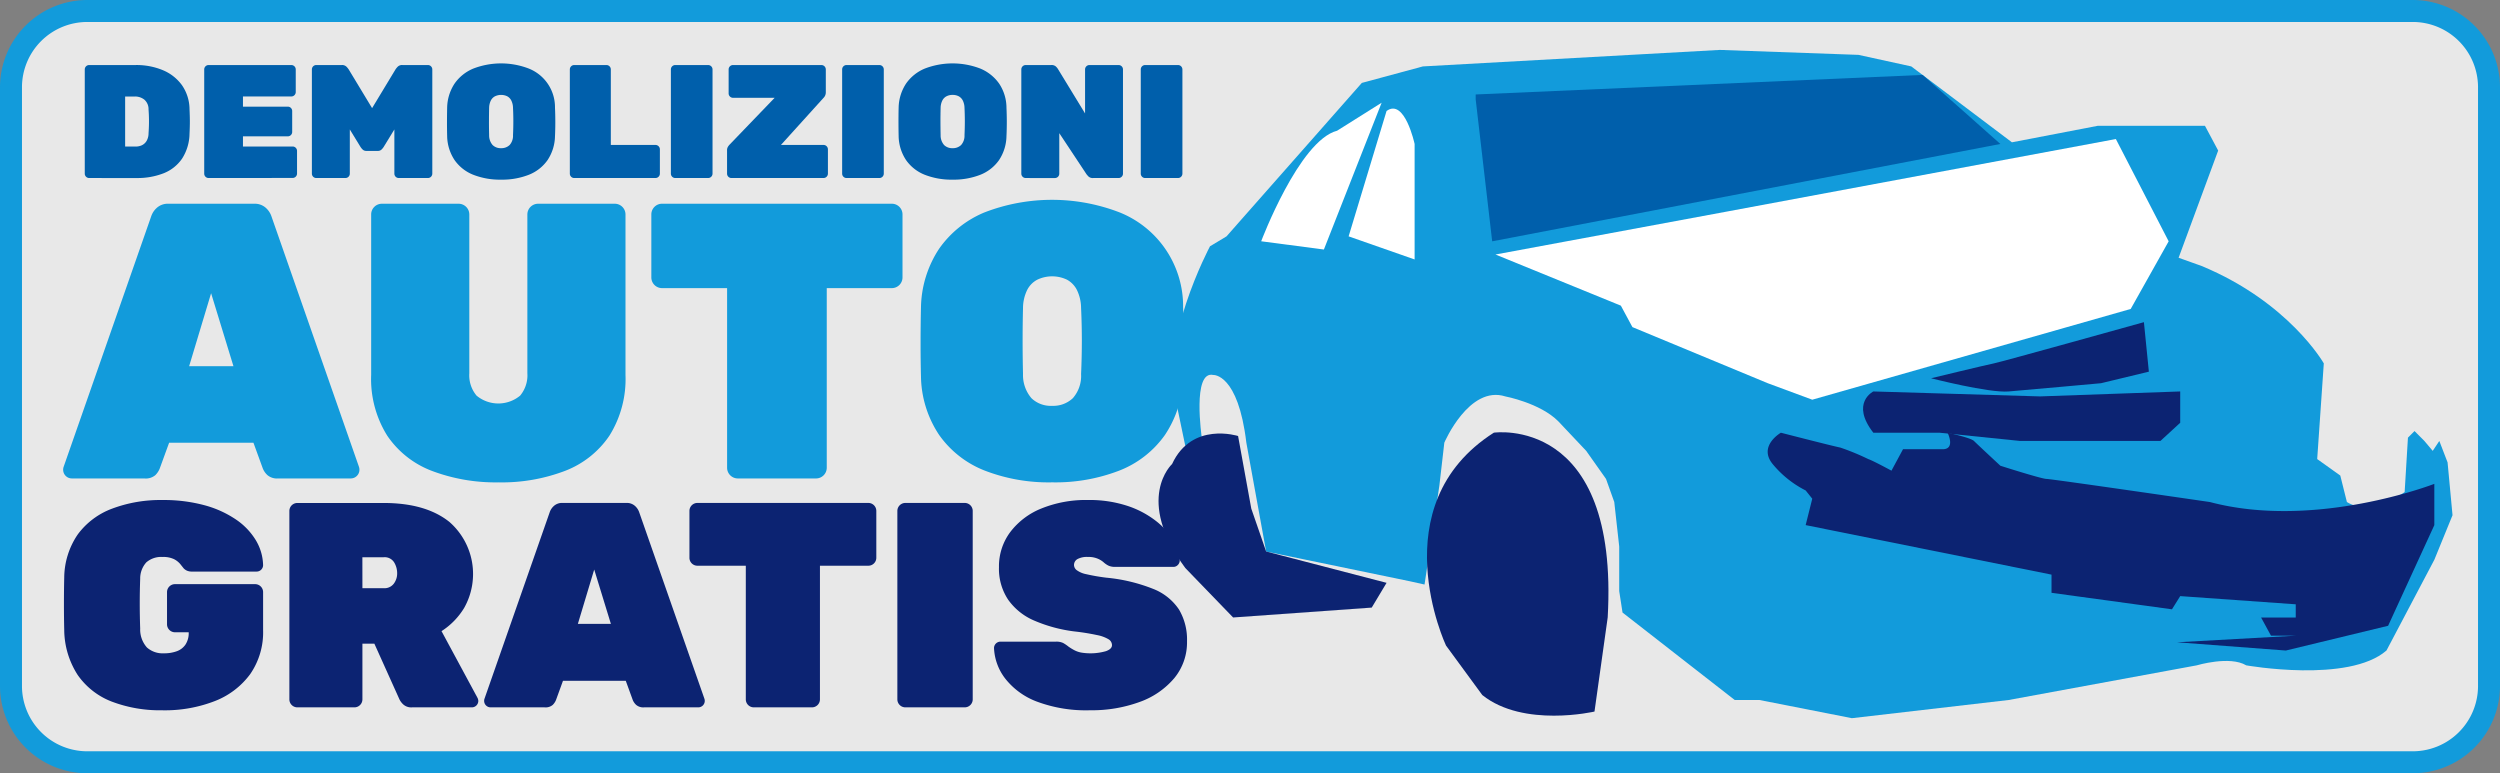 <?xml version="1.0" encoding="UTF-8"?>
<svg xmlns="http://www.w3.org/2000/svg" xmlns:xlink="http://www.w3.org/1999/xlink" id="Raggruppa_12682" data-name="Raggruppa 12682" width="330" height="102.072" viewBox="0 0 330 102.072">
  <rect x="0" y="0" width="330" height="102.072" fill="#808080" stroke="none"/>
  <defs>
    <clipPath id="clip-path">
      <rect id="Rettangolo_9" data-name="Rettangolo 9" width="330" height="102.072" fill="none"></rect>
    </clipPath>
  </defs>
  <g id="Raggruppa_3" data-name="Raggruppa 3" transform="translate(0 0)" clip-path="url(#clip-path)">
    <path id="Tracciato_71" data-name="Tracciato 71" d="M315.23,102.072H14.77A14.77,14.77,0,0,1,0,87.3V14.77A14.77,14.77,0,0,1,14.77,0H315.23A14.77,14.77,0,0,1,330,14.77V87.3a14.77,14.77,0,0,1-14.77,14.77" transform="translate(0 0)" fill="#e8e8e8"></path>
    <path id="Tracciato_72" data-name="Tracciato 72" d="M318.479,2.9a8.62,8.62,0,0,1,8.62,8.62v79.03a8.62,8.62,0,0,1-8.62,8.62H11.521a8.62,8.62,0,0,1-8.62-8.62V11.521a8.62,8.62,0,0,1,8.62-8.62Zm0-2.9H11.521A11.534,11.534,0,0,0,0,11.521v79.03a11.533,11.533,0,0,0,11.521,11.521H318.479A11.534,11.534,0,0,0,330,90.551V11.521A11.534,11.534,0,0,0,318.479,0" transform="translate(0 0)" fill="#129bdb"></path>
    <path id="Tracciato_73" data-name="Tracciato 73" d="M12.146,23.793a.583.583,0,0,1-.575-.575V9.453a.583.583,0,0,1,.575-.575h6.137a9.057,9.057,0,0,1,3.58.671,5.92,5.92,0,0,1,2.525,1.971A5.641,5.641,0,0,1,25.4,14.737q.042.917.043,1.609T25.4,17.912a6.239,6.239,0,0,1-.981,3.314,5.293,5.293,0,0,1-2.44,1.939,9.486,9.486,0,0,1-3.59.629ZM16.9,19.638h1.385a1.906,1.906,0,0,0,.842-.181,1.451,1.451,0,0,0,.606-.565,2,2,0,0,0,.256-.981c.028-.412.045-.78.053-1.107s.007-.658,0-.991-.025-.692-.053-1.076a1.647,1.647,0,0,0-.565-1.3,1.975,1.975,0,0,0-1.246-.405H16.9Z" transform="translate(-0.382 -0.293)" fill="#005fab"></path>
    <path id="Tracciato_74" data-name="Tracciato 74" d="M28.452,23.793a.581.581,0,0,1-.575-.575V9.453a.581.581,0,0,1,.575-.575H39.383a.583.583,0,0,1,.575.575v3a.585.585,0,0,1-.575.575H32.991v1.342h5.924a.581.581,0,0,1,.575.575v2.77a.581.581,0,0,1-.575.575H32.991v1.342h6.563a.581.581,0,0,1,.575.575v3a.581.581,0,0,1-.575.575Z" transform="translate(-0.92 -0.293)" fill="#005fab"></path>
    <path id="Tracciato_75" data-name="Tracciato 75" d="M43.148,23.793a.581.581,0,0,1-.575-.575V9.453a.581.581,0,0,1,.575-.575h3.367a.824.824,0,0,1,.639.234,2.66,2.66,0,0,1,.277.341l3.09,5.114,3.09-5.114a2.576,2.576,0,0,1,.277-.341.824.824,0,0,1,.639-.234h3.367a.581.581,0,0,1,.575.575V23.218a.581.581,0,0,1-.575.575H54.037a.581.581,0,0,1-.575-.575V17.38l-1.406,2.3a2.036,2.036,0,0,1-.288.352.676.676,0,0,1-.5.181H49.775a.674.674,0,0,1-.5-.181,2.035,2.035,0,0,1-.288-.352l-1.406-2.3v5.838a.581.581,0,0,1-.575.575Z" transform="translate(-1.405 -0.293)" fill="#005fab"></path>
    <path id="Tracciato_76" data-name="Tracciato 76" d="M68.154,24a9.637,9.637,0,0,1-3.654-.639,5.465,5.465,0,0,1-2.472-1.928,5.879,5.879,0,0,1-.991-3.186q-.022-.873-.021-1.853t.021-1.9a5.96,5.96,0,0,1,.981-3.175,5.64,5.64,0,0,1,2.472-1.981,10.192,10.192,0,0,1,7.33,0,5.486,5.486,0,0,1,3.452,5.156q.042.917.043,1.9t-.043,1.853a5.887,5.887,0,0,1-.991,3.186,5.473,5.473,0,0,1-2.473,1.928A9.632,9.632,0,0,1,68.154,24m0-4.155a1.548,1.548,0,0,0,1.129-.416,1.826,1.826,0,0,0,.448-1.31q.042-.915.043-1.811t-.043-1.769a2.264,2.264,0,0,0-.224-.98,1.311,1.311,0,0,0-.542-.565,1.88,1.88,0,0,0-1.609,0,1.283,1.283,0,0,0-.554.565,2.264,2.264,0,0,0-.224.98q-.02.875-.021,1.769t.021,1.811a1.931,1.931,0,0,0,.458,1.31,1.511,1.511,0,0,0,1.119.416" transform="translate(-2.013 -0.286)" fill="#005fab"></path>
    <path id="Tracciato_77" data-name="Tracciato 77" d="M78.36,23.793a.581.581,0,0,1-.575-.575V9.453a.581.581,0,0,1,.575-.575h4.262a.581.581,0,0,1,.574.575v9.972h5.9a.583.583,0,0,1,.575.575v3.217a.583.583,0,0,1-.575.575Z" transform="translate(-2.567 -0.293)" fill="#005fab"></path>
    <path id="Tracciato_78" data-name="Tracciato 78" d="M92.153,23.793a.581.581,0,0,1-.575-.575V9.453a.581.581,0,0,1,.575-.575H96.5a.583.583,0,0,1,.576.575V23.218a.583.583,0,0,1-.576.575Z" transform="translate(-3.022 -0.293)" fill="#005fab"></path>
    <path id="Tracciato_79" data-name="Tracciato 79" d="M99.821,23.793a.581.581,0,0,1-.575-.575V20.149a.87.87,0,0,1,.117-.48,1.628,1.628,0,0,1,.2-.266l5.966-6.2h-5.5a.581.581,0,0,1-.575-.575V9.453a.581.581,0,0,1,.575-.575h11.677a.583.583,0,0,1,.575.575v3.026a1.035,1.035,0,0,1-.074.395.976.976,0,0,1-.2.308l-5.647,6.243h5.626a.581.581,0,0,1,.574.575v3.217a.581.581,0,0,1-.574.575Z" transform="translate(-3.275 -0.293)" fill="#005fab"></path>
    <path id="Tracciato_80" data-name="Tracciato 80" d="M115.531,23.793a.581.581,0,0,1-.575-.575V9.453a.581.581,0,0,1,.575-.575h4.346a.583.583,0,0,1,.576.575V23.218a.583.583,0,0,1-.576.575Z" transform="translate(-3.793 -0.293)" fill="#005fab"></path>
    <path id="Tracciato_81" data-name="Tracciato 81" d="M129.784,24a9.641,9.641,0,0,1-3.654-.639,5.465,5.465,0,0,1-2.472-1.928,5.887,5.887,0,0,1-.991-3.186q-.02-.873-.021-1.853t.021-1.9a5.968,5.968,0,0,1,.98-3.175,5.648,5.648,0,0,1,2.473-1.981,10.192,10.192,0,0,1,7.33,0,5.72,5.72,0,0,1,2.482,1.981,5.784,5.784,0,0,1,.97,3.175c.027.611.043,1.244.043,1.9s-.015,1.271-.043,1.853a5.9,5.9,0,0,1-.991,3.186,5.475,5.475,0,0,1-2.472,1.928,9.641,9.641,0,0,1-3.654.639m0-4.155a1.547,1.547,0,0,0,1.129-.416,1.83,1.83,0,0,0,.448-1.31c.027-.61.043-1.215.043-1.811s-.015-1.186-.043-1.769a2.291,2.291,0,0,0-.224-.98,1.308,1.308,0,0,0-.543-.565,1.7,1.7,0,0,0-.809-.181,1.724,1.724,0,0,0-.8.181,1.286,1.286,0,0,0-.553.565,2.264,2.264,0,0,0-.224.98q-.022.875-.021,1.769t.021,1.811a1.926,1.926,0,0,0,.458,1.31,1.511,1.511,0,0,0,1.119.416" transform="translate(-4.047 -0.286)" fill="#005fab"></path>
    <path id="Tracciato_82" data-name="Tracciato 82" d="M139.989,23.793a.581.581,0,0,1-.575-.575V9.453a.581.581,0,0,1,.575-.575h3.366a.848.848,0,0,1,.618.191,1.873,1.873,0,0,1,.256.3l3.6,5.9V9.453a.579.579,0,0,1,.574-.575h3.856a.581.581,0,0,1,.575.575V23.218a.581.581,0,0,1-.575.575H148.9a.82.82,0,0,1-.618-.2c-.128-.135-.213-.231-.256-.288l-3.6-5.434v5.349a.579.579,0,0,1-.574.575Z" transform="translate(-4.6 -0.293)" fill="#005fab"></path>
    <path id="Tracciato_83" data-name="Tracciato 83" d="M156.294,23.793a.581.581,0,0,1-.575-.575V9.453a.581.581,0,0,1,.575-.575h4.346a.583.583,0,0,1,.576.575V23.218a.583.583,0,0,1-.576.575Z" transform="translate(-5.138 -0.293)" fill="#005fab"></path>
    <path id="Tracciato_84" data-name="Tracciato 84" d="M9.761,64.073a1.149,1.149,0,0,1-1.14-1.14,1.124,1.124,0,0,1,.052-.362L20.225,29.523a2.626,2.626,0,0,1,.724-1.139,2.168,2.168,0,0,1,1.606-.57H33.8a2.171,2.171,0,0,1,1.606.57,2.647,2.647,0,0,1,.725,1.139L47.677,62.571a1.151,1.151,0,0,1,.052.362,1.149,1.149,0,0,1-1.14,1.14H37.007a1.955,1.955,0,0,1-1.424-.44,2.475,2.475,0,0,1-.6-.856l-1.244-3.418H22.608l-1.245,3.418a2.6,2.6,0,0,1-.57.856,1.944,1.944,0,0,1-1.45.44ZM25.249,49.259H31.1L28.15,39.624Z" transform="translate(-0.284 -0.918)" fill="#129bdb"></path>
    <path id="Tracciato_85" data-name="Tracciato 85" d="M67.5,64.59a23.793,23.793,0,0,1-8.779-1.5,12.429,12.429,0,0,1-5.932-4.662,14.1,14.1,0,0,1-2.123-8.03V29.212a1.415,1.415,0,0,1,1.4-1.4H62.221a1.418,1.418,0,0,1,1.4,1.4v20.98a4.176,4.176,0,0,0,.958,2.95,4.507,4.507,0,0,0,5.749,0,4.184,4.184,0,0,0,.957-2.95V29.212a1.418,1.418,0,0,1,1.4-1.4H82.837a1.415,1.415,0,0,1,1.4,1.4V50.4a14.1,14.1,0,0,1-2.124,8.03,12.447,12.447,0,0,1-5.906,4.662,23.433,23.433,0,0,1-8.7,1.5" transform="translate(-1.672 -0.918)" fill="#129bdb"></path>
    <path id="Tracciato_86" data-name="Tracciato 86" d="M100.311,64.073a1.417,1.417,0,0,1-1.4-1.4V38.95h-8.6a1.413,1.413,0,0,1-1.4-1.4v-8.34a1.413,1.413,0,0,1,1.4-1.4h30.354a1.413,1.413,0,0,1,1.4,1.4v8.34a1.413,1.413,0,0,1-1.4,1.4h-8.6V62.674a1.417,1.417,0,0,1-1.4,1.4Z" transform="translate(-2.934 -0.918)" fill="#129bdb"></path>
    <path id="Tracciato_87" data-name="Tracciato 87" d="M143.016,64.571a23.383,23.383,0,0,1-8.884-1.553,13.271,13.271,0,0,1-6.008-4.688,14.272,14.272,0,0,1-2.409-7.744q-.054-2.122-.052-4.505t.052-4.61a14.482,14.482,0,0,1,2.383-7.72,13.7,13.7,0,0,1,6.008-4.817,24.778,24.778,0,0,1,17.82,0,13.342,13.342,0,0,1,8.391,12.536q.1,2.228.1,4.61t-.1,4.505a14.3,14.3,0,0,1-2.409,7.744,13.283,13.283,0,0,1-6.009,4.688,23.385,23.385,0,0,1-8.883,1.553m0-10.1a3.767,3.767,0,0,0,2.745-1.01,4.448,4.448,0,0,0,1.088-3.187q.1-2.225.1-4.4t-.1-4.3a5.521,5.521,0,0,0-.544-2.384,3.182,3.182,0,0,0-1.32-1.372,4.557,4.557,0,0,0-3.912,0,3.131,3.131,0,0,0-1.346,1.372,5.493,5.493,0,0,0-.544,2.384q-.052,2.124-.052,4.3t.052,4.4a4.691,4.691,0,0,0,1.113,3.187,3.678,3.678,0,0,0,2.72,1.01" transform="translate(-4.146 -0.9)" fill="#129bdb"></path>
    <path id="Tracciato_88" data-name="Tracciato 88" d="M21.756,96.007a17.91,17.91,0,0,1-6.746-1.156,9.705,9.705,0,0,1-4.47-3.508,11.092,11.092,0,0,1-1.773-5.936q-.039-1.58-.039-3.43t.039-3.508a10.228,10.228,0,0,1,1.793-5.684,9.934,9.934,0,0,1,4.528-3.393,18.134,18.134,0,0,1,6.668-1.136,20.509,20.509,0,0,1,5.474.674A13.807,13.807,0,0,1,31.394,70.8a8.842,8.842,0,0,1,2.659,2.757,6.662,6.662,0,0,1,.964,3.295.855.855,0,0,1-.849.848H25.65a1.621,1.621,0,0,1-.674-.116,1.457,1.457,0,0,1-.443-.308c-.1-.129-.251-.314-.444-.559a2.624,2.624,0,0,0-.829-.656,3.231,3.231,0,0,0-1.5-.288,2.98,2.98,0,0,0-2.158.712,3.165,3.165,0,0,0-.809,2.179q-.116,3.2,0,6.553a3.564,3.564,0,0,0,.887,2.5,3.108,3.108,0,0,0,2.236.772,4.854,4.854,0,0,0,1.7-.271,2.345,2.345,0,0,0,1.157-.885,2.747,2.747,0,0,0,.424-1.581v-.039H23.376a1.055,1.055,0,0,1-1.041-1.041V80.4a1.052,1.052,0,0,1,1.041-1.04h10.6a1.052,1.052,0,0,1,1.041,1.04v5.011a9.692,9.692,0,0,1-1.7,5.821,10.493,10.493,0,0,1-4.683,3.566,18.172,18.172,0,0,1-6.881,1.213" transform="translate(-0.288 -2.252)" fill="#0c2372"></path>
    <path id="Tracciato_89" data-name="Tracciato 89" d="M40.541,95.636A1.055,1.055,0,0,1,39.5,94.595V69.7a1.053,1.053,0,0,1,1.041-1.041h11.41q5.551,0,8.673,2.5a9.124,9.124,0,0,1,1.947,11.353,9.493,9.493,0,0,1-2.988,3.064l4.741,8.789a.956.956,0,0,1,.116.423.855.855,0,0,1-.848.849h-7.9a1.565,1.565,0,0,1-1.156-.385,2.322,2.322,0,0,1-.5-.657l-3.315-7.362h-1.58v7.362A1.055,1.055,0,0,1,48.1,95.636Zm8.6-15.727h2.814a1.548,1.548,0,0,0,1.33-.6,2.233,2.233,0,0,0,.443-1.368,2.763,2.763,0,0,0-.4-1.446,1.47,1.47,0,0,0-1.368-.674H49.137Z" transform="translate(-1.303 -2.265)" fill="#0c2372"></path>
    <path id="Tracciato_90" data-name="Tracciato 90" d="M66.936,95.636a.853.853,0,0,1-.848-.849.834.834,0,0,1,.039-.269l8.6-24.593a1.968,1.968,0,0,1,.539-.849,1.617,1.617,0,0,1,1.2-.424h8.364a1.618,1.618,0,0,1,1.2.424,1.971,1.971,0,0,1,.54.849l8.6,24.593a.862.862,0,0,1,.039.269.855.855,0,0,1-.848.849H87.211a1.452,1.452,0,0,1-1.06-.328,1.834,1.834,0,0,1-.444-.637l-.925-2.543H76.495l-.925,2.543a1.945,1.945,0,0,1-.424.637,1.446,1.446,0,0,1-1.079.328ZM78.461,84.612h4.356l-2.2-7.169Z" transform="translate(-2.181 -2.265)" fill="#0c2372"></path>
    <path id="Tracciato_91" data-name="Tracciato 91" d="M102.591,95.635a1.055,1.055,0,0,1-1.04-1.041V76.94h-6.4a1.05,1.05,0,0,1-1.04-1.04V69.694a1.053,1.053,0,0,1,1.04-1.041h22.587a1.055,1.055,0,0,1,1.041,1.041V75.9a1.052,1.052,0,0,1-1.041,1.04h-6.4V94.594a1.055,1.055,0,0,1-1.04,1.041Z" transform="translate(-3.105 -2.265)" fill="#0c2372"></path>
    <path id="Tracciato_92" data-name="Tracciato 92" d="M123.534,95.635a1.057,1.057,0,0,1-1.041-1.041v-24.9a1.057,1.057,0,0,1,1.041-1.041H131.4a1.055,1.055,0,0,1,1.041,1.041v24.9a1.055,1.055,0,0,1-1.041,1.041Z" transform="translate(-4.042 -2.265)" fill="#0c2372"></path>
    <path id="Tracciato_93" data-name="Tracciato 93" d="M148.368,96.007a18.484,18.484,0,0,1-7.054-1.156,9.574,9.574,0,0,1-4.162-3.046,7.09,7.09,0,0,1-1.465-4.008.855.855,0,0,1,.848-.848h7.324a2.088,2.088,0,0,1,.945.173,4.895,4.895,0,0,1,.712.482,7.237,7.237,0,0,0,.791.483,3.249,3.249,0,0,0,.924.309,7.409,7.409,0,0,0,3.238-.193c.526-.193.79-.455.79-.79a.912.912,0,0,0-.444-.771,4.669,4.669,0,0,0-1.522-.559,30.055,30.055,0,0,0-3.006-.483,19.451,19.451,0,0,1-5.28-1.426,8.083,8.083,0,0,1-3.451-2.757,7.358,7.358,0,0,1-1.215-4.3,7.553,7.553,0,0,1,1.485-4.625,9.674,9.674,0,0,1,4.124-3.123,15.658,15.658,0,0,1,6.148-1.117,16.061,16.061,0,0,1,5.125.751A12.456,12.456,0,0,1,157,70.971a9.4,9.4,0,0,1,2.352,2.6,5.656,5.656,0,0,1,.849,2.659.813.813,0,0,1-.252.6.771.771,0,0,1-.558.25h-7.709a2.047,2.047,0,0,1-.868-.155,2.779,2.779,0,0,1-.673-.462,2.837,2.837,0,0,0-.715-.444,3.073,3.073,0,0,0-1.329-.249,2.652,2.652,0,0,0-1.408.288.9.9,0,0,0-.443.79.886.886,0,0,0,.347.657,3.161,3.161,0,0,0,1.272.54,25.555,25.555,0,0,0,2.659.461,22.388,22.388,0,0,1,6.187,1.485,7.286,7.286,0,0,1,3.392,2.716,7.784,7.784,0,0,1,1.06,4.2,7.411,7.411,0,0,1-1.677,4.856,10.649,10.649,0,0,1-4.567,3.144,18.4,18.4,0,0,1-6.553,1.1" transform="translate(-4.477 -2.252)" fill="#0c2372"></path>
    <path id="Tracciato_94" data-name="Tracciato 94" d="M219.454,81.082l14.81,11.543h3.268l12.2,2.4,20.69-2.4,24.829-4.574s4.356-1.306,6.534,0c0,0,13.5,2.4,18.512-1.96l6.317-11.978,2.4-5.88-.653-6.97-1.09-2.831-.871,1.307L325.3,58.431,324,57.124l-.871.871-.435,7.187s-4.574,3.268-7.623,1.307L314.2,63l-3.049-2.178.871-12.632s-4.574-8.059-16.117-12.851l-3.049-1.089L298.079,20.1l-1.743-3.267H282.179L270.855,19.01,257.569,8.992,250.6,7.467,232.3,6.814,193.1,8.992l-8.059,2.178-17.86,20.255-2.178,1.307S158.036,45.8,160.65,53.858l1.089,5.227L163.917,58s-1.306-8.929,1.525-8.277c0,0,3.267-.218,4.355,8.93l2.614,14.375,18.948,3.92,1.96.435,1.96-13.067.653-5.663s3.268-7.623,8.059-6.1c0,0,4.574.871,6.969,3.268l3.7,3.92,2.614,3.7,1.089,3.049.654,5.88v5.88Z" transform="translate(-5.281 -0.225)" fill="#129bdb"></path>
    <path id="Tracciato_95" data-name="Tracciato 95" d="M201.436,13.46l2.178,18.731L270.695,19.34l-10.273-9.114-58.986,2.58Z" transform="translate(-6.646 -0.337)" fill="#005fab"></path>
    <path id="Tracciato_96" data-name="Tracciato 96" d="M170.387,69.089l-1.743-9.583s-6.1-1.96-8.712,3.7c0,0-5.009,4.574,1.743,13.721l6.316,6.534,18.295-1.306,1.96-3.268-15.9-4.138Z" transform="translate(-5.218 -1.953)" fill="#0c2372"></path>
    <path id="Tracciato_97" data-name="Tracciato 97" d="M197.3,87.159s-8.712-18.512,6.316-28.1c0,0,16.552-2.4,15.027,24.393L216.9,95.871s-9.364,2.178-14.81-2.178Z" transform="translate(-6.427 -1.947)" fill="#0c2372"></path>
    <path id="Tracciato_98" data-name="Tracciato 98" d="M243.043,59.066s-3.049,1.743-1.089,4.138a13.557,13.557,0,0,0,4.355,3.485l.871,1.089-.871,3.485L278.762,77.8v2.4l15.9,2.178,1.089-1.743L311,81.717v1.742h-4.574l1.306,2.4H311l-15.681.871,14.374,1.089,13.5-3.267,6.1-13.286V65.818s-15.681,6.1-29.62,2.4c0,0-20.909-3.05-21.561-3.05s-6.1-1.742-6.1-1.742-3.049-2.831-3.484-3.268-3.485-1.089-3.485-1.089,1.089,2.178-.654,2.178H259.16l-1.525,2.831s-2.4-1.306-3.049-1.524a31.932,31.932,0,0,0-3.7-1.525c-1.089-.218-7.84-1.96-7.84-1.96" transform="translate(-7.962 -1.949)" fill="#0c2372"></path>
    <path id="Tracciato_99" data-name="Tracciato 99" d="M255.669,53.435s-3.049,1.525,0,5.445h8.712l10.672,1.089h18.513l2.613-2.4V53.435l-18.512.654Z" transform="translate(-8.391 -1.763)" fill="#0c2372"></path>
    <path id="Tracciato_100" data-name="Tracciato 100" d="M292.347,50.51l-.654-6.534s-18.73,5.228-19.819,5.445-8.277,1.96-8.277,1.96,7.623,1.96,10.237,1.743,12.2-1.089,12.2-1.089Z" transform="translate(-8.697 -1.451)" fill="#0c2372"></path>
    <path id="Tracciato_101" data-name="Tracciato 101" d="M189.1,15.136l-5.008,16.552,8.711,3.049V19.493s-1.306-6.1-3.7-4.356" transform="translate(-6.074 -0.489)" fill="#fff"></path>
    <path id="Tracciato_102" data-name="Tracciato 102" d="M188.055,14.021,180.433,33.4l-8.277-1.089s5.01-13.286,10.019-14.592Z" transform="translate(-5.68 -0.463)" fill="#fff"></path>
    <path id="Tracciato_103" data-name="Tracciato 103" d="M204.138,34.221l16.552,6.752,1.525,2.831,17.859,7.405,5.881,2.178,42.034-11.979L293,32.479l-6.97-13.5-51.4,9.583Z" transform="translate(-6.736 -0.626)" fill="#fff"></path>
  </g>
</svg>
